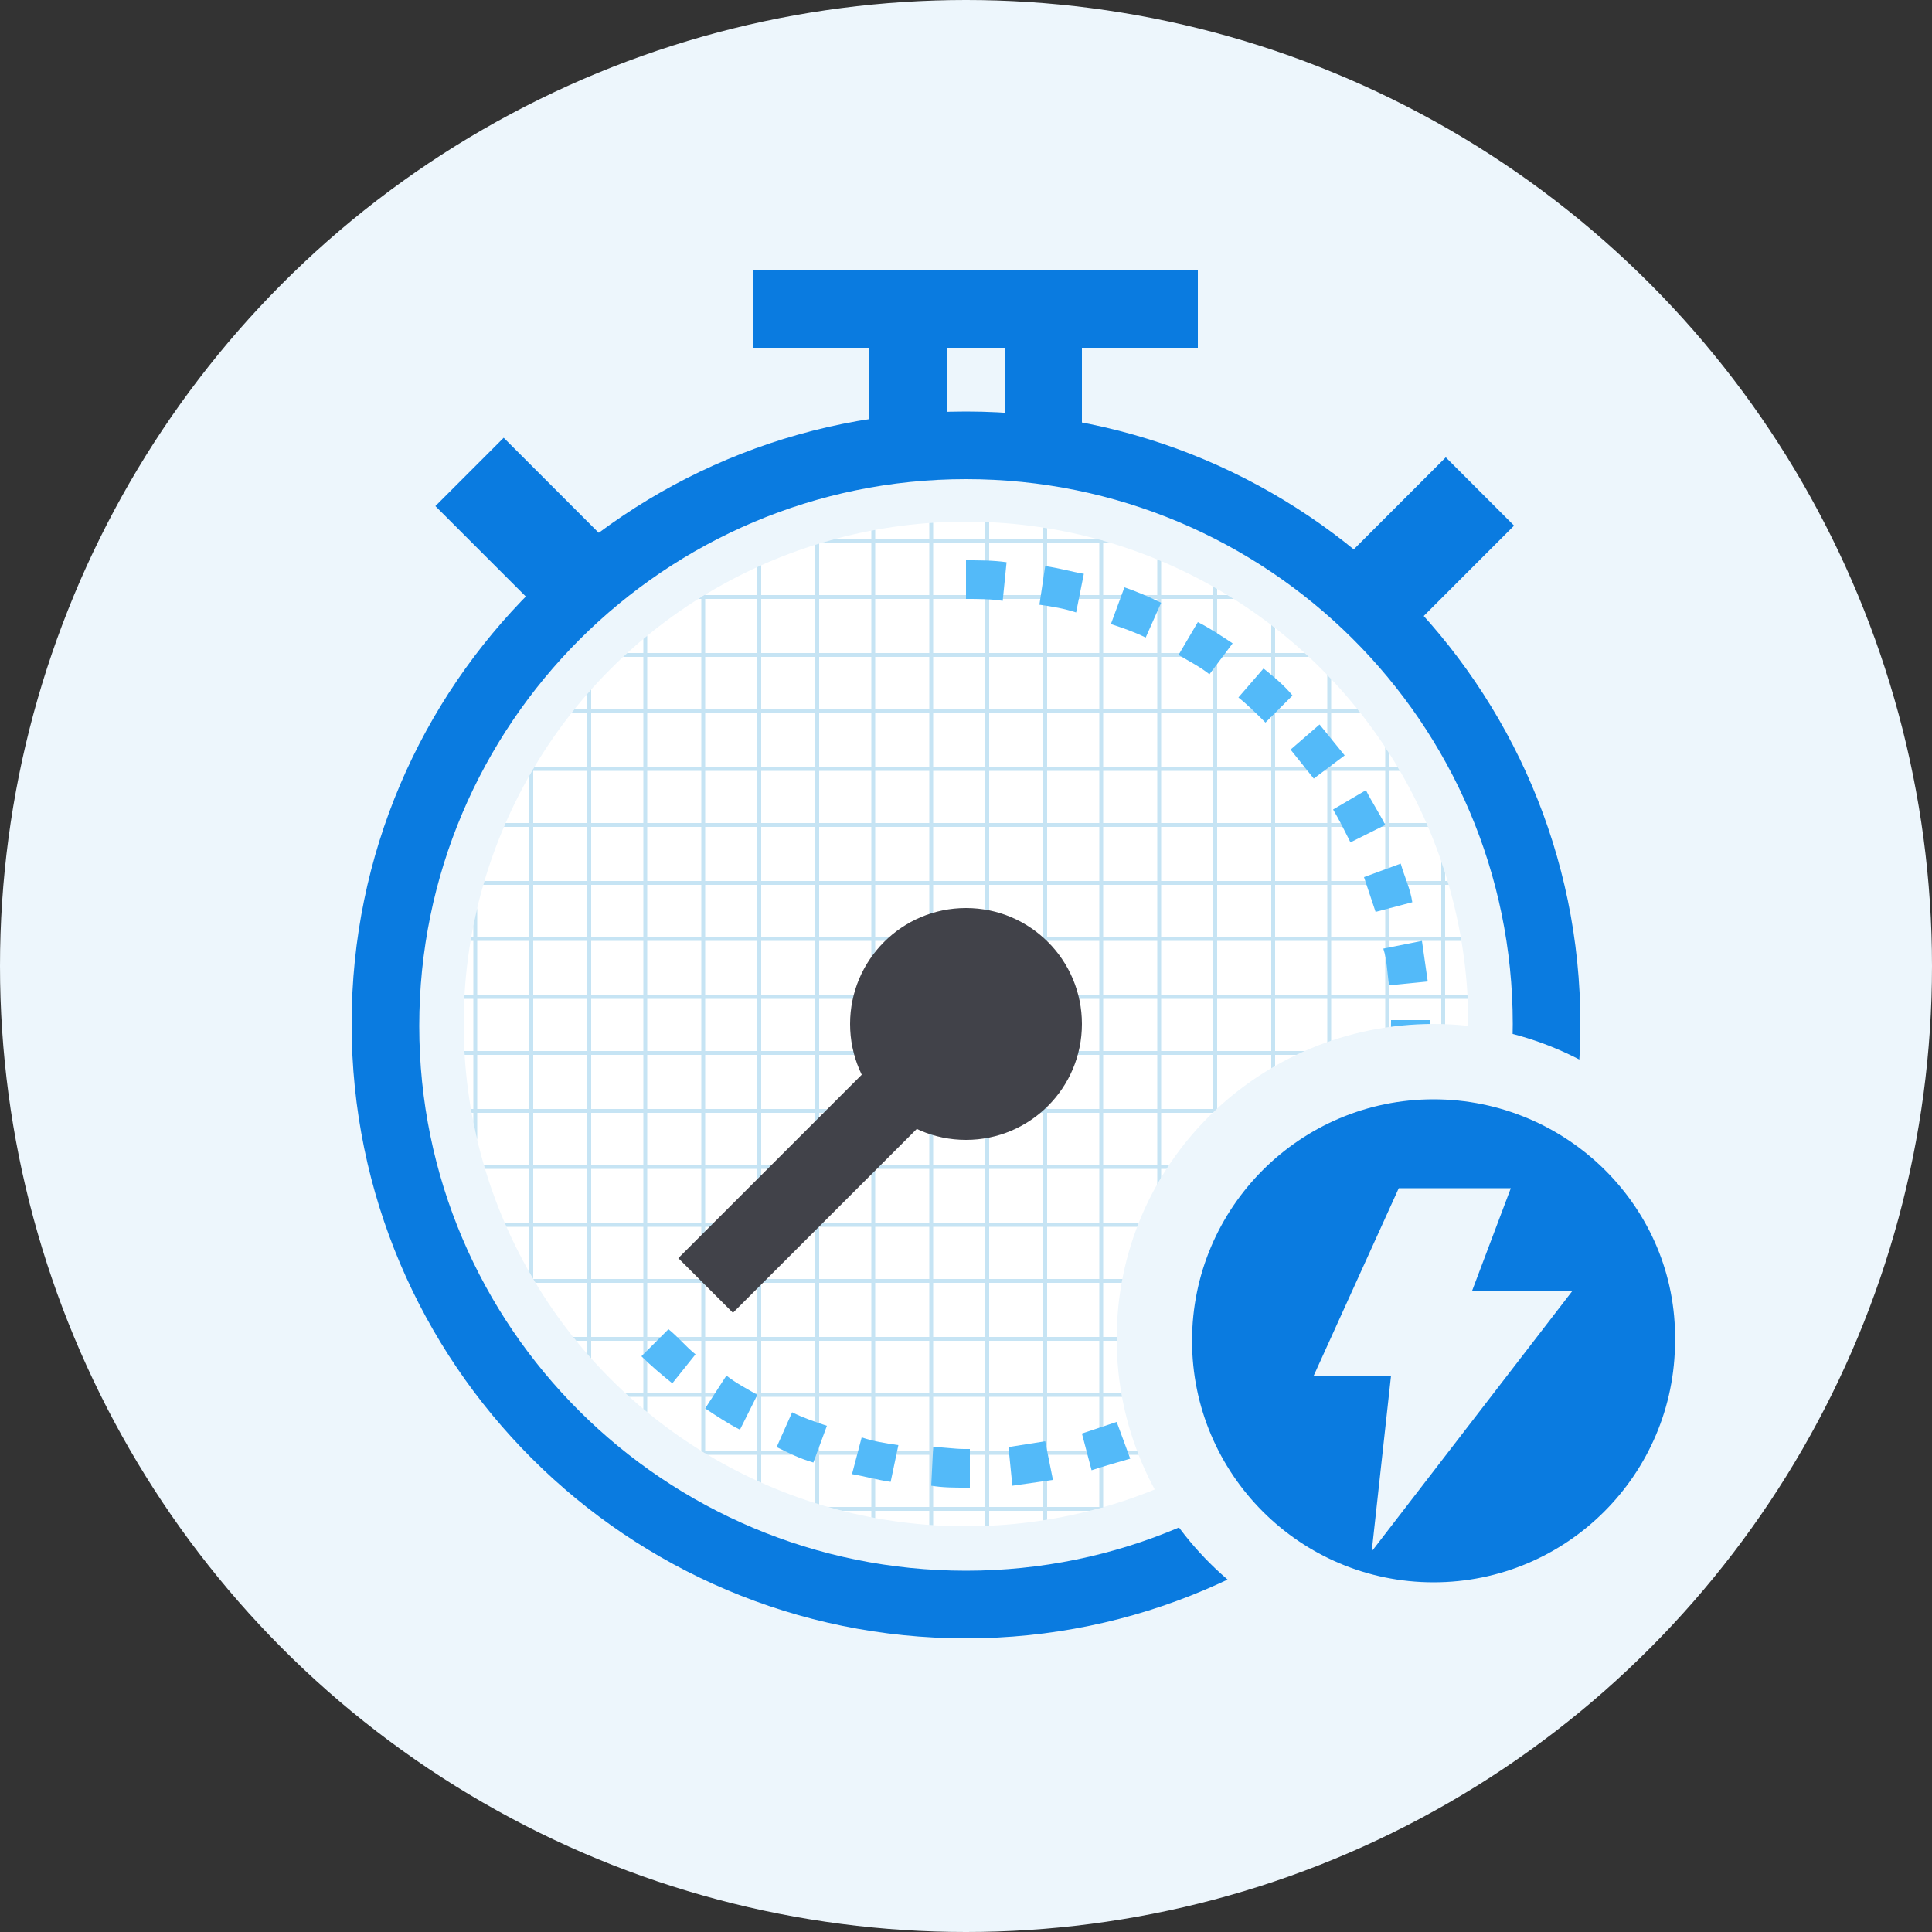 <?xml version="1.0" encoding="utf-8"?>
<!-- Generator: Adobe Illustrator 23.0.0, SVG Export Plug-In . SVG Version: 6.00 Build 0)  -->
<svg version="1.1" id="图层_1" xmlns="http://www.w3.org/2000/svg" xmlns:xlink="http://www.w3.org/1999/xlink" x="0px" y="0px"
	 viewBox="0 0 100 100" style="enable-background:new 0 0 100 100;" xml:space="preserve">
<rect x="0" y="0" width="100" height="100" fill="#333333" stroke="none"/>
<style type="text/css">
	.st0{fill:#EDF6FC;}
	.st1{fill:#0A7BE0;}
	.st2{fill:#FFFFFF;}
	.st3{clip-path:url(#SVGID_2_);}
	.st4{fill:#C6E4F4;}
	.st5{fill:#414249;}
	.st6{fill:#53BAF9;}
</style>
<g>
	<g id="XMLID_153_">
		<circle class="st0" cx="50" cy="50" r="50"/>
	</g>
	<g>
		<path class="st1" d="M50,84.8c-17.5,0-31.8-14.2-31.8-31.8S32.5,21.3,50,21.3S81.8,35.5,81.8,53S67.5,84.8,50,84.8z M50,24.8
			c-15.6,0-28.3,12.7-28.3,28.3S34.4,81.3,50,81.3S78.3,68.6,78.3,53S65.6,24.8,50,24.8z"/>
	</g>
	<g>
		<circle class="st2" cx="50" cy="53" r="26"/>
	</g>
	<g>
		<rect x="24.5" y="23.3" transform="matrix(0.707 -0.707 0.707 0.707 -11.259 27.043)" class="st1" width="5" height="7.5"/>
	</g>
	<g>
		<defs>
			<circle id="SVGID_1_" cx="50" cy="53" r="26"/>
		</defs>
		<clipPath id="SVGID_2_">
			<use xlink:href="#SVGID_1_"  style="overflow:visible;"/>
		</clipPath>
		<g id="XMLID_214_" class="st3">
			<g id="XMLID_326_">
				<g id="XMLID_380_">
					<g id="XMLID_414_">
						<g id="XMLID_415_">
							<g id="XMLID_416_">
								<rect x="-1.9" y="63.3" class="st4" width="103.2" height="0.2"/>
							</g>
						</g>
					</g>
					<g id="XMLID_411_">
						<g id="XMLID_412_">
							<g id="XMLID_413_">
								<rect x="-1.9" y="66.2" class="st4" width="103.2" height="0.2"/>
							</g>
						</g>
					</g>
					<g id="XMLID_408_">
						<g id="XMLID_409_">
							<g id="XMLID_410_">
								<rect x="-1.9" y="69.2" class="st4" width="103.2" height="0.2"/>
							</g>
						</g>
					</g>
					<g id="XMLID_405_">
						<g id="XMLID_406_">
							<g id="XMLID_407_">
								<rect x="-1.9" y="72.1" class="st4" width="103.2" height="0.2"/>
							</g>
						</g>
					</g>
					<g id="XMLID_402_">
						<g id="XMLID_403_">
							<g id="XMLID_404_">
								<rect x="-1.9" y="75.1" class="st4" width="103.2" height="0.2"/>
							</g>
						</g>
					</g>
					<g id="XMLID_399_">
						<g id="XMLID_400_">
							<g id="XMLID_401_">
								<rect x="-1.9" y="78" class="st4" width="103.2" height="0.2"/>
							</g>
						</g>
					</g>
					<g id="XMLID_396_">
						<g id="XMLID_397_">
							<g id="XMLID_398_">
								<rect x="-1.9" y="81" class="st4" width="103.2" height="0.2"/>
							</g>
						</g>
					</g>
					<g id="XMLID_393_">
						<g id="XMLID_394_">
							<g id="XMLID_395_">
								<rect x="-1.9" y="83.9" class="st4" width="103.2" height="0.2"/>
							</g>
						</g>
					</g>
					<g id="XMLID_390_">
						<g id="XMLID_391_">
							<g id="XMLID_392_">
								<rect x="-1.9" y="86.9" class="st4" width="103.2" height="0.2"/>
							</g>
						</g>
					</g>
					<g id="XMLID_387_">
						<g id="XMLID_388_">
							<g id="XMLID_389_">
								<rect x="-1.9" y="89.8" class="st4" width="103.2" height="0.2"/>
							</g>
						</g>
					</g>
					<g id="XMLID_384_">
						<g id="XMLID_385_">
							<g id="XMLID_386_">
								<rect x="-1.9" y="92.8" class="st4" width="103.2" height="0.2"/>
							</g>
						</g>
					</g>
					<g id="XMLID_381_">
						<g id="XMLID_382_">
							<g id="XMLID_383_">
								<rect x="-1.9" y="95.7" class="st4" width="103.2" height="0.2"/>
							</g>
						</g>
					</g>
				</g>
				<g id="XMLID_346_">
					<g id="XMLID_377_">
						<g id="XMLID_378_">
							<g id="XMLID_379_">
								<rect x="-1.9" y="30.8" class="st4" width="103.2" height="0.2"/>
							</g>
						</g>
					</g>
					<g id="XMLID_374_">
						<g id="XMLID_375_">
							<g id="XMLID_376_">
								<rect x="-1.9" y="33.8" class="st4" width="103.2" height="0.2"/>
							</g>
						</g>
					</g>
					<g id="XMLID_371_">
						<g id="XMLID_372_">
							<g id="XMLID_373_">
								<rect x="-1.9" y="36.7" class="st4" width="103.2" height="0.2"/>
							</g>
						</g>
					</g>
					<g id="XMLID_368_">
						<g id="XMLID_369_">
							<g id="XMLID_370_">
								<rect x="-1.9" y="39.7" class="st4" width="103.2" height="0.2"/>
							</g>
						</g>
					</g>
					<g id="XMLID_365_">
						<g id="XMLID_366_">
							<g id="XMLID_367_">
								<rect x="-1.9" y="42.6" class="st4" width="103.2" height="0.2"/>
							</g>
						</g>
					</g>
					<g id="XMLID_362_">
						<g id="XMLID_363_">
							<g id="XMLID_364_">
								<rect x="-1.9" y="45.6" class="st4" width="103.2" height="0.2"/>
							</g>
						</g>
					</g>
					<g id="XMLID_359_">
						<g id="XMLID_360_">
							<g id="XMLID_361_">
								<rect x="-1.9" y="48.5" class="st4" width="103.2" height="0.2"/>
							</g>
						</g>
					</g>
					<g id="XMLID_356_">
						<g id="XMLID_357_">
							<g id="XMLID_358_">
								<rect x="-1.9" y="51.5" class="st4" width="103.2" height="0.2"/>
							</g>
						</g>
					</g>
					<g id="XMLID_353_">
						<g id="XMLID_354_">
							<g id="XMLID_355_">
								<rect x="-1.9" y="54.4" class="st4" width="103.2" height="0.2"/>
							</g>
						</g>
					</g>
					<g id="XMLID_350_">
						<g id="XMLID_351_">
							<g id="XMLID_352_">
								<rect x="-1.9" y="57.4" class="st4" width="103.2" height="0.2"/>
							</g>
						</g>
					</g>
					<g id="XMLID_347_">
						<g id="XMLID_348_">
							<g id="XMLID_349_">
								<rect x="-1.9" y="60.3" class="st4" width="103.2" height="0.2"/>
							</g>
						</g>
					</g>
				</g>
				<g id="XMLID_327_">
					<g id="XMLID_343_">
						<g id="XMLID_344_">
							<g id="XMLID_345_">
								<rect x="-1.9" y="13.2" class="st4" width="103.2" height="0.2"/>
							</g>
						</g>
					</g>
					<g id="XMLID_340_">
						<g id="XMLID_341_">
							<g id="XMLID_342_">
								<rect x="-1.9" y="16.1" class="st4" width="103.2" height="0.2"/>
							</g>
						</g>
					</g>
					<g id="XMLID_337_">
						<g id="XMLID_338_">
							<g id="XMLID_339_">
								<rect x="-1.9" y="19.1" class="st4" width="103.2" height="0.2"/>
							</g>
						</g>
					</g>
					<g id="XMLID_334_">
						<g id="XMLID_335_">
							<g id="XMLID_336_">
								<rect x="-1.9" y="22" class="st4" width="103.2" height="0.2"/>
							</g>
						</g>
					</g>
					<g id="XMLID_331_">
						<g id="XMLID_332_">
							<g id="XMLID_333_">
								<rect x="-1.9" y="24.9" class="st4" width="103.2" height="0.2"/>
							</g>
						</g>
					</g>
					<g id="XMLID_328_">
						<g id="XMLID_329_">
							<g id="XMLID_330_">
								<rect x="-1.9" y="27.9" class="st4" width="103.2" height="0.2"/>
							</g>
						</g>
					</g>
				</g>
			</g>
			<g id="XMLID_286_">
				<g id="XMLID_323_">
					<g id="XMLID_324_">
						<g id="XMLID_325_">
							<rect x="-2.1" y="13.8" class="st4" width="0.2" height="82"/>
						</g>
					</g>
				</g>
				<g id="XMLID_320_">
					<g id="XMLID_321_">
						<g id="XMLID_322_">
							<rect x="0.9" y="13.8" class="st4" width="0.2" height="82"/>
						</g>
					</g>
				</g>
				<g id="XMLID_317_">
					<g id="XMLID_318_">
						<g id="XMLID_319_">
							<rect x="3.8" y="13.8" class="st4" width="0.2" height="82"/>
						</g>
					</g>
				</g>
				<g id="XMLID_314_">
					<g id="XMLID_315_">
						<g id="XMLID_316_">
							<rect x="6.8" y="13.8" class="st4" width="0.2" height="82"/>
						</g>
					</g>
				</g>
				<g id="XMLID_311_">
					<g id="XMLID_312_">
						<g id="XMLID_313_">
							<rect x="9.7" y="13.8" class="st4" width="0.2" height="82"/>
						</g>
					</g>
				</g>
				<g id="XMLID_308_">
					<g id="XMLID_309_">
						<g id="XMLID_310_">
							<rect x="12.7" y="13.8" class="st4" width="0.2" height="82"/>
						</g>
					</g>
				</g>
				<g id="XMLID_305_">
					<g id="XMLID_306_">
						<g id="XMLID_307_">
							<rect x="15.6" y="13.8" class="st4" width="0.2" height="82"/>
						</g>
					</g>
				</g>
				<g id="XMLID_302_">
					<g id="XMLID_303_">
						<g id="XMLID_304_">
							<rect x="18.6" y="13.8" class="st4" width="0.2" height="82"/>
						</g>
					</g>
				</g>
				<g id="XMLID_299_">
					<g id="XMLID_300_">
						<g id="XMLID_301_">
							<rect x="21.5" y="13.8" class="st4" width="0.2" height="82"/>
						</g>
					</g>
				</g>
				<g id="XMLID_296_">
					<g id="XMLID_297_">
						<g id="XMLID_298_">
							<rect x="24.5" y="13.8" class="st4" width="0.2" height="82"/>
						</g>
					</g>
				</g>
				<g id="XMLID_293_">
					<g id="XMLID_294_">
						<g id="XMLID_295_">
							<rect x="27.4" y="13.8" class="st4" width="0.2" height="82"/>
						</g>
					</g>
				</g>
				<g id="XMLID_290_">
					<g id="XMLID_291_">
						<g id="XMLID_292_">
							<rect x="30.4" y="13.8" class="st4" width="0.2" height="82"/>
						</g>
					</g>
				</g>
				<g id="XMLID_287_">
					<g id="XMLID_288_">
						<g id="XMLID_289_">
							<rect x="33.3" y="13.8" class="st4" width="0.2" height="82"/>
						</g>
					</g>
				</g>
			</g>
			<g id="XMLID_249_">
				<g id="XMLID_283_">
					<g id="XMLID_284_">
						<g id="XMLID_285_">
							<rect x="36.3" y="13.8" class="st4" width="0.2" height="82"/>
						</g>
					</g>
				</g>
				<g id="XMLID_280_">
					<g id="XMLID_281_">
						<g id="XMLID_282_">
							<rect x="39.2" y="13.8" class="st4" width="0.2" height="82"/>
						</g>
					</g>
				</g>
				<g id="XMLID_277_">
					<g id="XMLID_278_">
						<g id="XMLID_279_">
							<rect x="42.2" y="13.8" class="st4" width="0.2" height="82"/>
						</g>
					</g>
				</g>
				<g id="XMLID_274_">
					<g id="XMLID_275_">
						<g id="XMLID_276_">
							<rect x="45.1" y="13.8" class="st4" width="0.2" height="82"/>
						</g>
					</g>
				</g>
				<g id="XMLID_271_">
					<g id="XMLID_272_">
						<g id="XMLID_273_">
							<rect x="48.1" y="13.8" class="st4" width="0.2" height="82"/>
						</g>
					</g>
				</g>
				<g id="XMLID_268_">
					<g id="XMLID_269_">
						<g id="XMLID_270_">
							<rect x="51" y="13.8" class="st4" width="0.2" height="82"/>
						</g>
					</g>
				</g>
				<g id="XMLID_265_">
					<g id="XMLID_266_">
						<g id="XMLID_267_">
							<rect x="54" y="13.8" class="st4" width="0.2" height="82"/>
						</g>
					</g>
				</g>
				<g id="XMLID_262_">
					<g id="XMLID_263_">
						<g id="XMLID_264_">
							<rect x="56.9" y="13.8" class="st4" width="0.2" height="82"/>
						</g>
					</g>
				</g>
				<g id="XMLID_259_">
					<g id="XMLID_260_">
						<g id="XMLID_261_">
							<rect x="59.9" y="13.8" class="st4" width="0.2" height="82"/>
						</g>
					</g>
				</g>
				<g id="XMLID_256_">
					<g id="XMLID_257_">
						<g id="XMLID_258_">
							<rect x="62.8" y="13.8" class="st4" width="0.2" height="82"/>
						</g>
					</g>
				</g>
				<g id="XMLID_253_">
					<g id="XMLID_254_">
						<g id="XMLID_255_">
							<rect x="65.8" y="13.8" class="st4" width="0.2" height="82"/>
						</g>
					</g>
				</g>
				<g id="XMLID_250_">
					<g id="XMLID_251_">
						<g id="XMLID_252_">
							<rect x="68.7" y="13.8" class="st4" width="0.2" height="82"/>
						</g>
					</g>
				</g>
			</g>
			<g id="XMLID_215_">
				<g id="XMLID_246_">
					<g id="XMLID_247_">
						<g id="XMLID_248_">
							<rect x="71.7" y="13.8" class="st4" width="0.2" height="82"/>
						</g>
					</g>
				</g>
				<g id="XMLID_243_">
					<g id="XMLID_244_">
						<g id="XMLID_245_">
							<rect x="74.6" y="13.8" class="st4" width="0.2" height="82"/>
						</g>
					</g>
				</g>
				<g id="XMLID_240_">
					<g id="XMLID_241_">
						<g id="XMLID_242_">
							<rect x="77.6" y="13.8" class="st4" width="0.2" height="82"/>
						</g>
					</g>
				</g>
				<g id="XMLID_237_">
					<g id="XMLID_238_">
						<g id="XMLID_239_">
							<rect x="80.5" y="13.8" class="st4" width="0.2" height="82"/>
						</g>
					</g>
				</g>
				<g id="XMLID_234_">
					<g id="XMLID_235_">
						<g id="XMLID_236_">
							<rect x="83.4" y="13.8" class="st4" width="0.2" height="82"/>
						</g>
					</g>
				</g>
				<g id="XMLID_231_">
					<g id="XMLID_232_">
						<g id="XMLID_233_">
							<rect x="86.4" y="13.8" class="st4" width="0.2" height="82"/>
						</g>
					</g>
				</g>
				<g id="XMLID_228_">
					<g id="XMLID_229_">
						<g id="XMLID_230_">
							<rect x="89.3" y="13.8" class="st4" width="0.2" height="82"/>
						</g>
					</g>
				</g>
				<g id="XMLID_225_">
					<g id="XMLID_226_">
						<g id="XMLID_227_">
							<rect x="92.3" y="13.8" class="st4" width="0.2" height="82"/>
						</g>
					</g>
				</g>
				<g id="XMLID_222_">
					<g id="XMLID_223_">
						<g id="XMLID_224_">
							<rect x="95.2" y="13.8" class="st4" width="0.2" height="82"/>
						</g>
					</g>
				</g>
				<g id="XMLID_219_">
					<g id="XMLID_220_">
						<g id="XMLID_221_">
							<rect x="98.2" y="13.8" class="st4" width="0.2" height="82"/>
						</g>
					</g>
				</g>
				<g id="XMLID_216_">
					<g id="XMLID_217_">
						<g id="XMLID_218_">
							<rect x="101.1" y="13.8" class="st4" width="0.2" height="82"/>
						</g>
					</g>
				</g>
			</g>
		</g>
	</g>
	<g>
		<circle class="st5" cx="50" cy="53" r="6"/>
	</g>
	<g>
		<path class="st6" d="M50,77c-0.6,0-1.2,0-1.8-0.1l0.1-2c0.5,0,1.1,0.1,1.6,0.1l0.3,0l0,2L50,77z M52.4,76.9l-0.2-2
			c0.6-0.1,1.3-0.2,1.9-0.3l0.4,2C53.8,76.7,53.1,76.8,52.4,76.9z M46.1,76.7c-0.7-0.1-1.4-0.3-2-0.4l0.5-1.9
			c0.6,0.2,1.2,0.3,1.9,0.4L46.1,76.7z M56.5,76.1l-0.5-1.9c0.6-0.2,1.2-0.4,1.8-0.6l0.7,1.9C57.8,75.7,57.1,75.9,56.5,76.1z
			 M42.1,75.7c-0.7-0.2-1.3-0.5-1.9-0.8l0.8-1.8c0.6,0.3,1.2,0.5,1.8,0.7L42.1,75.7z M60.4,74.6l-0.9-1.8c0.6-0.3,1.1-0.6,1.7-0.9
			l1,1.7C61.6,74,61,74.3,60.4,74.6z M38.3,74c-0.6-0.3-1.2-0.7-1.8-1.1l1.1-1.7c0.5,0.4,1.1,0.7,1.6,1L38.3,74z M64,72.5l-1.2-1.6
			c0.5-0.4,1-0.8,1.5-1.2l1.3,1.5C65.1,71.7,64.5,72.1,64,72.5z M34.8,71.6c-0.5-0.4-1.1-0.9-1.6-1.4l1.4-1.4
			c0.5,0.4,0.9,0.9,1.4,1.3L34.8,71.6z M67.1,69.8l-1.4-1.4c0.4-0.4,0.9-0.9,1.3-1.4l1.5,1.3C68.1,68.8,67.6,69.3,67.1,69.8z
			 M69.8,66.6l-1.6-1.1c0.4-0.5,0.7-1.1,1-1.6l1.7,1C70.5,65.4,70.2,66,69.8,66.6z M71.8,63L70,62.1c0.3-0.6,0.5-1.2,0.7-1.8
			l1.9,0.7C72.4,61.7,72.1,62.3,71.8,63z M73.2,59l-1.9-0.5c0.2-0.6,0.3-1.2,0.4-1.9l2,0.3C73.6,57.7,73.4,58.4,73.2,59z M73.9,54.9
			l-2-0.2c0-0.6,0.1-1.2,0.1-1.8l0-0.1h2l0,0.1C74,53.6,74,54.3,73.9,54.9z M71.9,51c-0.1-0.6-0.1-1.3-0.3-1.9l2-0.4
			c0.1,0.7,0.2,1.4,0.3,2.1L71.9,51z M71.2,47.2c-0.2-0.6-0.4-1.2-0.6-1.8l1.9-0.7c0.2,0.7,0.5,1.3,0.6,2L71.2,47.2z M69.9,43.6
			c-0.3-0.6-0.6-1.2-0.9-1.7l1.7-1c0.3,0.6,0.7,1.2,1,1.8L69.9,43.6z M68,40.3c-0.4-0.5-0.8-1-1.2-1.5l1.5-1.3
			c0.4,0.5,0.9,1.1,1.3,1.6L68,40.3z M65.5,37.4c-0.4-0.4-0.9-0.9-1.4-1.3l1.3-1.5c0.5,0.4,1.1,0.9,1.5,1.4L65.5,37.4z M62.6,34.9
			c-0.5-0.4-1.1-0.7-1.6-1l1-1.7c0.6,0.3,1.2,0.7,1.8,1.1L62.6,34.9z M59.3,33c-0.6-0.3-1.2-0.5-1.8-0.7l0.7-1.9
			c0.6,0.2,1.3,0.5,1.9,0.8L59.3,33z M55.7,31.7c-0.6-0.2-1.2-0.3-1.9-0.4l0.3-2c0.7,0.1,1.4,0.3,2,0.4L55.7,31.7z M51.9,31.1
			C51.3,31,50.6,31,50,31v-2c0.7,0,1.4,0,2.1,0.1L51.9,31.1z"/>
	</g>
	<g>
		<rect x="33.7" y="57.8" transform="matrix(0.707 -0.707 0.707 0.707 -29.582 48.083)" class="st5" width="19.1" height="4"/>
	</g>
	<g>
		<g>
			<circle class="st1" cx="74.2" cy="69.4" r="14.4"/>
		</g>
		<g>
			<path class="st0" d="M74.2,85.7c-9,0-16.4-7.3-16.4-16.4S65.2,53,74.2,53s16.4,7.3,16.4,16.4S83.3,85.7,74.2,85.7z M74.2,56.9
				c-6.9,0-12.5,5.6-12.5,12.5c0,6.9,5.6,12.5,12.5,12.5c6.9,0,12.5-5.6,12.5-12.5C86.8,62.5,81.1,56.9,74.2,56.9z"/>
		</g>
		<g id="XMLID_4_">
			<polygon class="st0" points="72.4,61.5 78.2,61.5 76.2,66.8 81.4,66.8 71,80.3 72,71.2 68,71.2 			"/>
		</g>
	</g>
	<g>
		<rect x="39" y="14" class="st1" width="23" height="4"/>
	</g>
	<g>
		<rect x="45" y="17" class="st1" width="4" height="5"/>
	</g>
	<g>
		<rect x="52" y="17" class="st1" width="4" height="5"/>
	</g>
	<g>
		<rect x="70.2" y="25.6" transform="matrix(0.707 -0.707 0.707 0.707 1.8 60.506)" class="st1" width="7.5" height="5"/>
	</g>
</g>
</svg>
